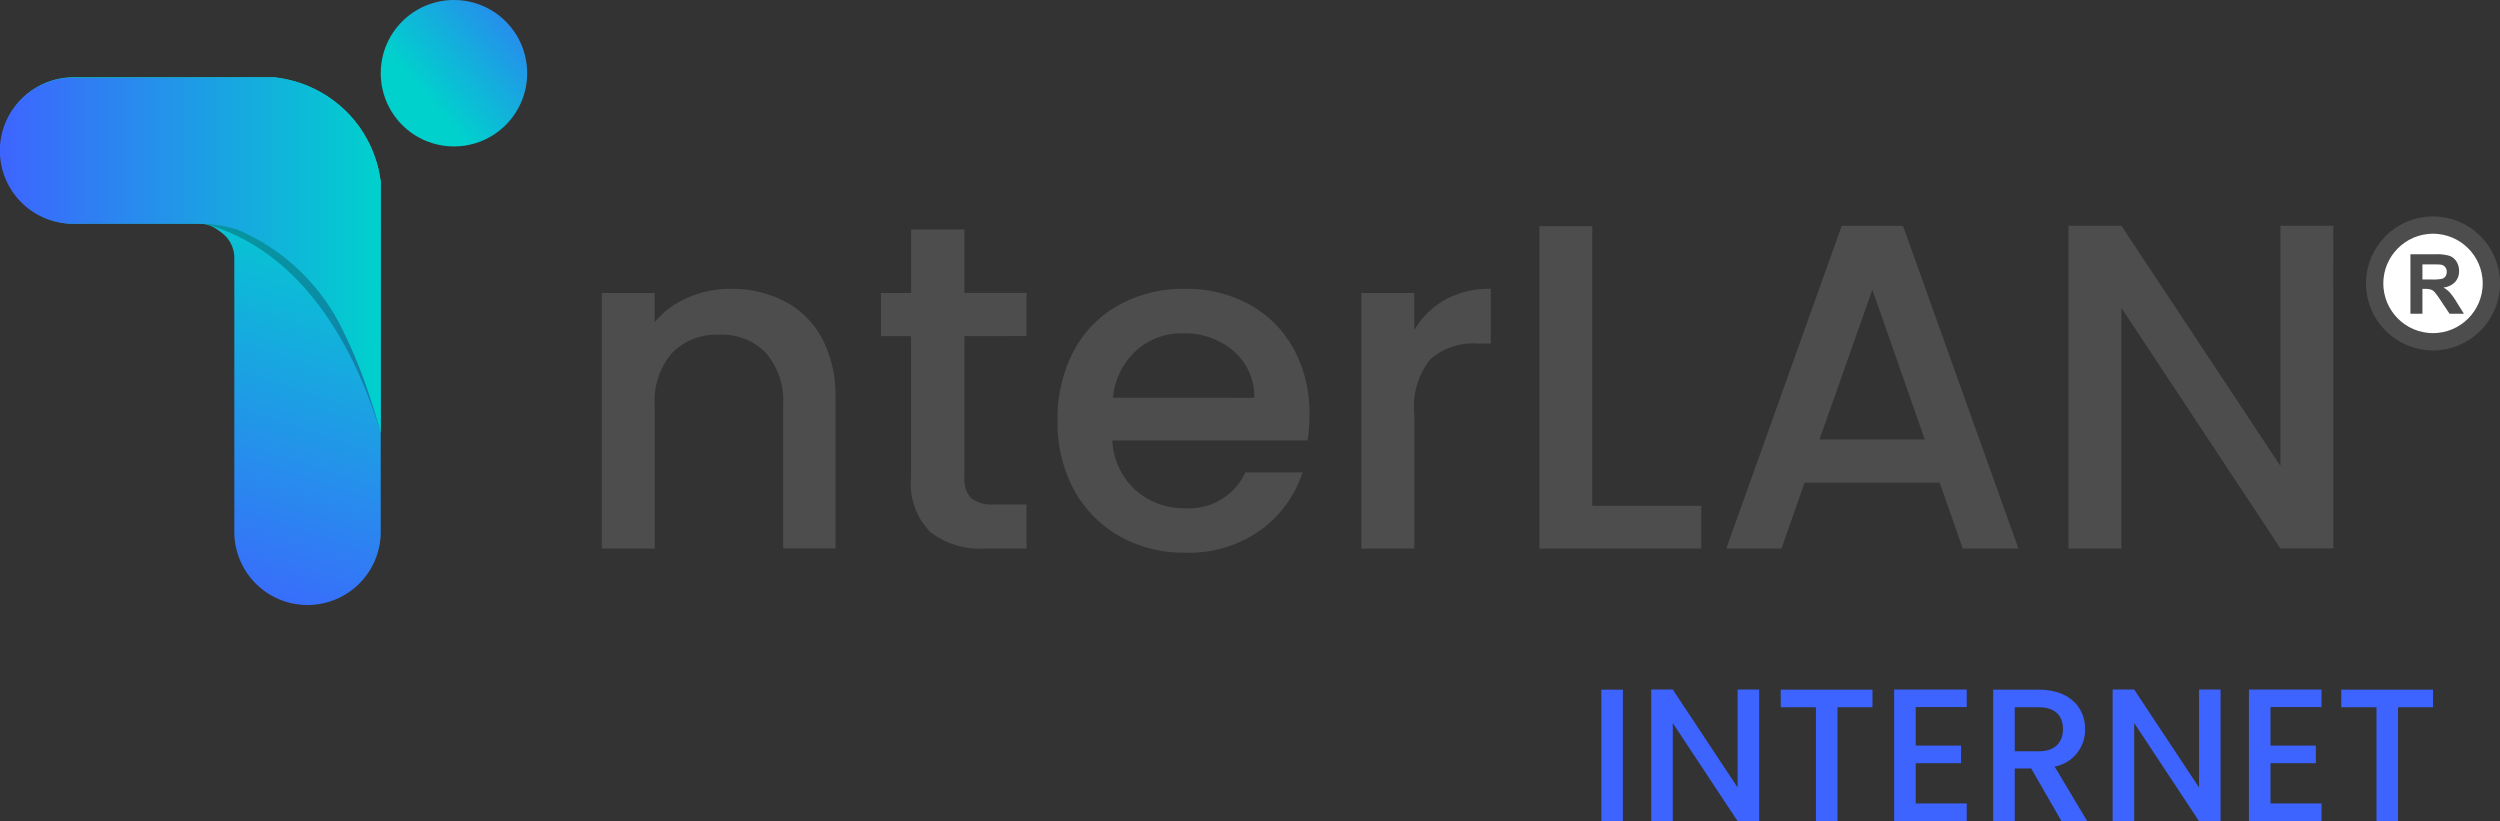 <svg xmlns="http://www.w3.org/2000/svg" xmlns:xlink="http://www.w3.org/1999/xlink" width="144.402" height="47.429" viewBox="0 0 144.402 47.429">
  <rect x="0" y="0" width="144.402" height="47.429" fill="#333333" stroke="none"/>
  <defs>
    <linearGradient id="linear-gradient" x1="0.384" y1="0.985" x2="0.579" y2="0.168" gradientUnits="objectBoundingBox">
      <stop offset="0" stop-color="#3e64ff"/>
      <stop offset="1" stop-color="#00d1cd"/>
    </linearGradient>
    <linearGradient id="linear-gradient-2" x1="0" y1="0.5" x2="1" y2="0.5" xlink:href="#linear-gradient"/>
    <linearGradient id="linear-gradient-3" x1="0.308" y1="0.666" x2="1.251" y2="-0.149" gradientUnits="objectBoundingBox">
      <stop offset="0" stop-color="#00d1cd"/>
      <stop offset="1" stop-color="#3e64ff"/>
    </linearGradient>
  </defs>
  <g id="Grupo_2" data-name="Grupo 2" transform="translate(-511 -393)">
    <g id="Grupo_6775" data-name="Grupo 6775" transform="translate(311.001 605)">
      <path id="Trazado_481" data-name="Trazado 481" d="M675.681,210.664v20.172a4.229,4.229,0,1,1-8.458.061V215.054a1.8,1.8,0,0,0-.643-1.391l-.008-.006a4.176,4.176,0,0,0-.434-.314,1.8,1.8,0,0,0-.959-.272h-7.2a4.229,4.229,0,1,1-.061-8.458H669.5a6.915,6.915,0,0,1,6.181,6.05Z" transform="translate(-453.69 -412.15)" fill="url(#linear-gradient)"/>
      <path id="Trazado_482" data-name="Trazado 482" d="M743.68,268.9a11.143,11.143,0,0,1,1.154.386c5.592,2.217,8.043,8.448,9.03,11.7-.741-5.3-2.776-9.172-4.664-10.521a9.481,9.481,0,0,0-2.8-1.349A8.019,8.019,0,0,0,743.68,268.9Z" transform="translate(-531.873 -467.978)" opacity="0.24"/>
      <path id="Trazado_483" data-name="Trazado 483" d="M657.655,204.646l11.839-.032a7.092,7.092,0,0,1,4.413,2.208,7.012,7.012,0,0,1,1.768,3.842v14.5c-.155-.578-.393-1.4-.732-2.382a27.4,27.4,0,0,0-1.412-3.456,11.934,11.934,0,0,0-6.18-5.931,8.884,8.884,0,0,0-1.742-.313c-.29-.018-.534-.016-.708-.011h-6.964a4.216,4.216,0,0,1-.282-8.425Z" transform="translate(-453.684 -412.15)" fill="url(#linear-gradient-2)"/>
      <circle id="Elipse_12" data-name="Elipse 12" cx="4.229" cy="4.229" r="4.229" transform="translate(221.991 -212)" fill="url(#linear-gradient-3)"/>
      <path id="Trazado_5607" data-name="Trazado 5607" d="M10.371-23.5a6.618,6.618,0,0,1,3.12.723,5.143,5.143,0,0,1,2.156,2.143,7.049,7.049,0,0,1,.777,3.428v8.7H13.4v-8.25a4.283,4.283,0,0,0-.991-3.04A3.527,3.527,0,0,0,9.7-20.85a3.571,3.571,0,0,0-2.719,1.058,4.247,4.247,0,0,0-1,3.04V-8.5H2.925V-23.26H5.978v1.687a5.054,5.054,0,0,1,1.915-1.42,6.122,6.122,0,0,1,2.478-.507Zm13.5,2.732V-12.6a1.568,1.568,0,0,0,.388,1.192,1.931,1.931,0,0,0,1.326.362H27.46V-8.5H25.049a4.646,4.646,0,0,1-3.161-.964,3.974,3.974,0,0,1-1.1-3.134v-8.169H19.049V-23.26H20.79v-3.67h3.08v3.669h3.589v2.491ZM43.8-16.243a9.546,9.546,0,0,1-.107,1.5H32.415A4.1,4.1,0,0,0,33.727-11.9a4.143,4.143,0,0,0,2.893,1.071,3.573,3.573,0,0,0,3.48-2.066h3.3A6.648,6.648,0,0,1,40.972-9.56a7.112,7.112,0,0,1-4.352,1.3,7.537,7.537,0,0,1-3.79-.951A6.765,6.765,0,0,1,30.2-11.89a8.171,8.171,0,0,1-.951-4,8.363,8.363,0,0,1,.924-4,6.5,6.5,0,0,1,2.6-2.665A7.732,7.732,0,0,1,36.62-23.5a7.516,7.516,0,0,1,3.723.911,6.435,6.435,0,0,1,2.545,2.558A7.7,7.7,0,0,1,43.8-16.243Zm-3.187-.964a3.475,3.475,0,0,0-1.2-2.705,4.309,4.309,0,0,0-2.919-1.018,3.922,3.922,0,0,0-2.705,1,4.2,4.2,0,0,0-1.339,2.719Zm9.241-3.911a4.8,4.8,0,0,1,1.781-1.754,5.268,5.268,0,0,1,2.638-.629v3.161H53.5a3.719,3.719,0,0,0-2.719.911,4.355,4.355,0,0,0-.924,3.161V-8.5H46.8V-23.26h3.053ZM60.136-10.966H66.43V-8.5H57.083V-27.117h3.053ZM80.2-12.305H72.4L71.064-8.5H67.877l6.669-18.642h3.536L84.751-8.5H81.537ZM79.341-14.8l-3.027-8.651L73.261-14.8Zm23.6,6.294H99.884L90.7-22.4V-8.5H87.644V-27.144H90.7L99.884-13.27V-27.144h3.053Z" transform="translate(231.834 -171.817)" fill="#4d4d4d"/>
      <path id="Trazado_484" data-name="Trazado 484" d="M1301.851,455.179h1.244v7.588h-1.244Z" transform="translate(-1009.357 -627.343)" fill="#3e64ff"/>
      <path id="Trazado_485" data-name="Trazado 485" d="M1330.056,455.1v7.6h-1.245l-3.745-5.666V462.7h-1.245v-7.6h1.245l3.745,5.656V455.1Z" transform="translate(-1028.446 -627.271)" fill="#3e64ff"/>
      <path id="Trazado_486" data-name="Trazado 486" d="M1380.831,455.179h5.3v1.015h-2.02v6.573h-1.245v-6.573h-2.031Z" transform="translate(-1077.976 -627.343)" fill="#3e64ff"/>
      <path id="Trazado_487" data-name="Trazado 487" d="M1434.96,456.111h-2.948v2.227h2.62v1.015h-2.62v2.326h2.948V462.7h-4.193v-7.6h4.193Z" transform="translate(-1121.361 -627.271)" fill="#3e64ff"/>
      <path id="Trazado_488" data-name="Trazado 488" d="M1477,455.179c1.8,0,2.686,1.037,2.686,2.271a2.16,2.16,0,0,1-1.758,2.173l1.878,3.144h-1.485l-1.747-3.035h-.95v3.035h-1.245v-7.588Zm0,1.015h-1.376v2.544H1477c.972,0,1.409-.535,1.409-1.288S1477.97,456.194,1477,456.194Z" transform="translate(-1159.251 -627.343)" fill="#3e64ff"/>
      <path id="Trazado_489" data-name="Trazado 489" d="M1533.21,455.1v7.6h-1.245l-3.745-5.666V462.7h-1.245v-7.6h1.245l3.745,5.656V455.1Z" transform="translate(-1204.948 -627.271)" fill="#3e64ff"/>
      <path id="Trazado_490" data-name="Trazado 490" d="M1591.174,456.111h-2.948v2.227h2.62v1.015h-2.62v2.326h2.948V462.7h-4.193v-7.6h4.193Z" transform="translate(-1257.082 -627.271)" fill="#3e64ff"/>
      <path id="Trazado_491" data-name="Trazado 491" d="M1627.6,455.179h5.3v1.015h-2.02v6.573h-1.245v-6.573H1627.6Z" transform="translate(-1292.368 -627.343)" fill="#3e64ff"/>
    </g>
    <g id="Grupo_1" data-name="Grupo 1" transform="translate(144.663 -69.499)">
      <circle id="Elipse_1" data-name="Elipse 1" cx="3.37" cy="3.37" r="3.37" transform="translate(503.5 475.5)" fill="#fff" stroke="#4d4d4d" stroke-linejoin="round" stroke-width="1"/>
      <path id="Trazado_2" data-name="Trazado 2" d="M.732-3.722V-7.158h1.46a2.5,2.5,0,0,1,.8.093.79.79,0,0,1,.4.329.99.99,0,0,1,.15.541.917.917,0,0,1-.227.639,1.092,1.092,0,0,1-.68.318,1.619,1.619,0,0,1,.372.288,3.916,3.916,0,0,1,.395.558l.42.67h-.83l-.5-.748a4.851,4.851,0,0,0-.366-.505.532.532,0,0,0-.209-.143,1.144,1.144,0,0,0-.349-.039H1.426v1.435ZM1.426-5.7H1.94a2.651,2.651,0,0,0,.624-.042.374.374,0,0,0,.195-.145.447.447,0,0,0,.07-.258.412.412,0,0,0-.093-.28.425.425,0,0,0-.261-.135q-.084-.012-.506-.012H1.426Z" transform="translate(504.833 484.343)" fill="#4d4d4d"/>
    </g>
  </g>
</svg>
